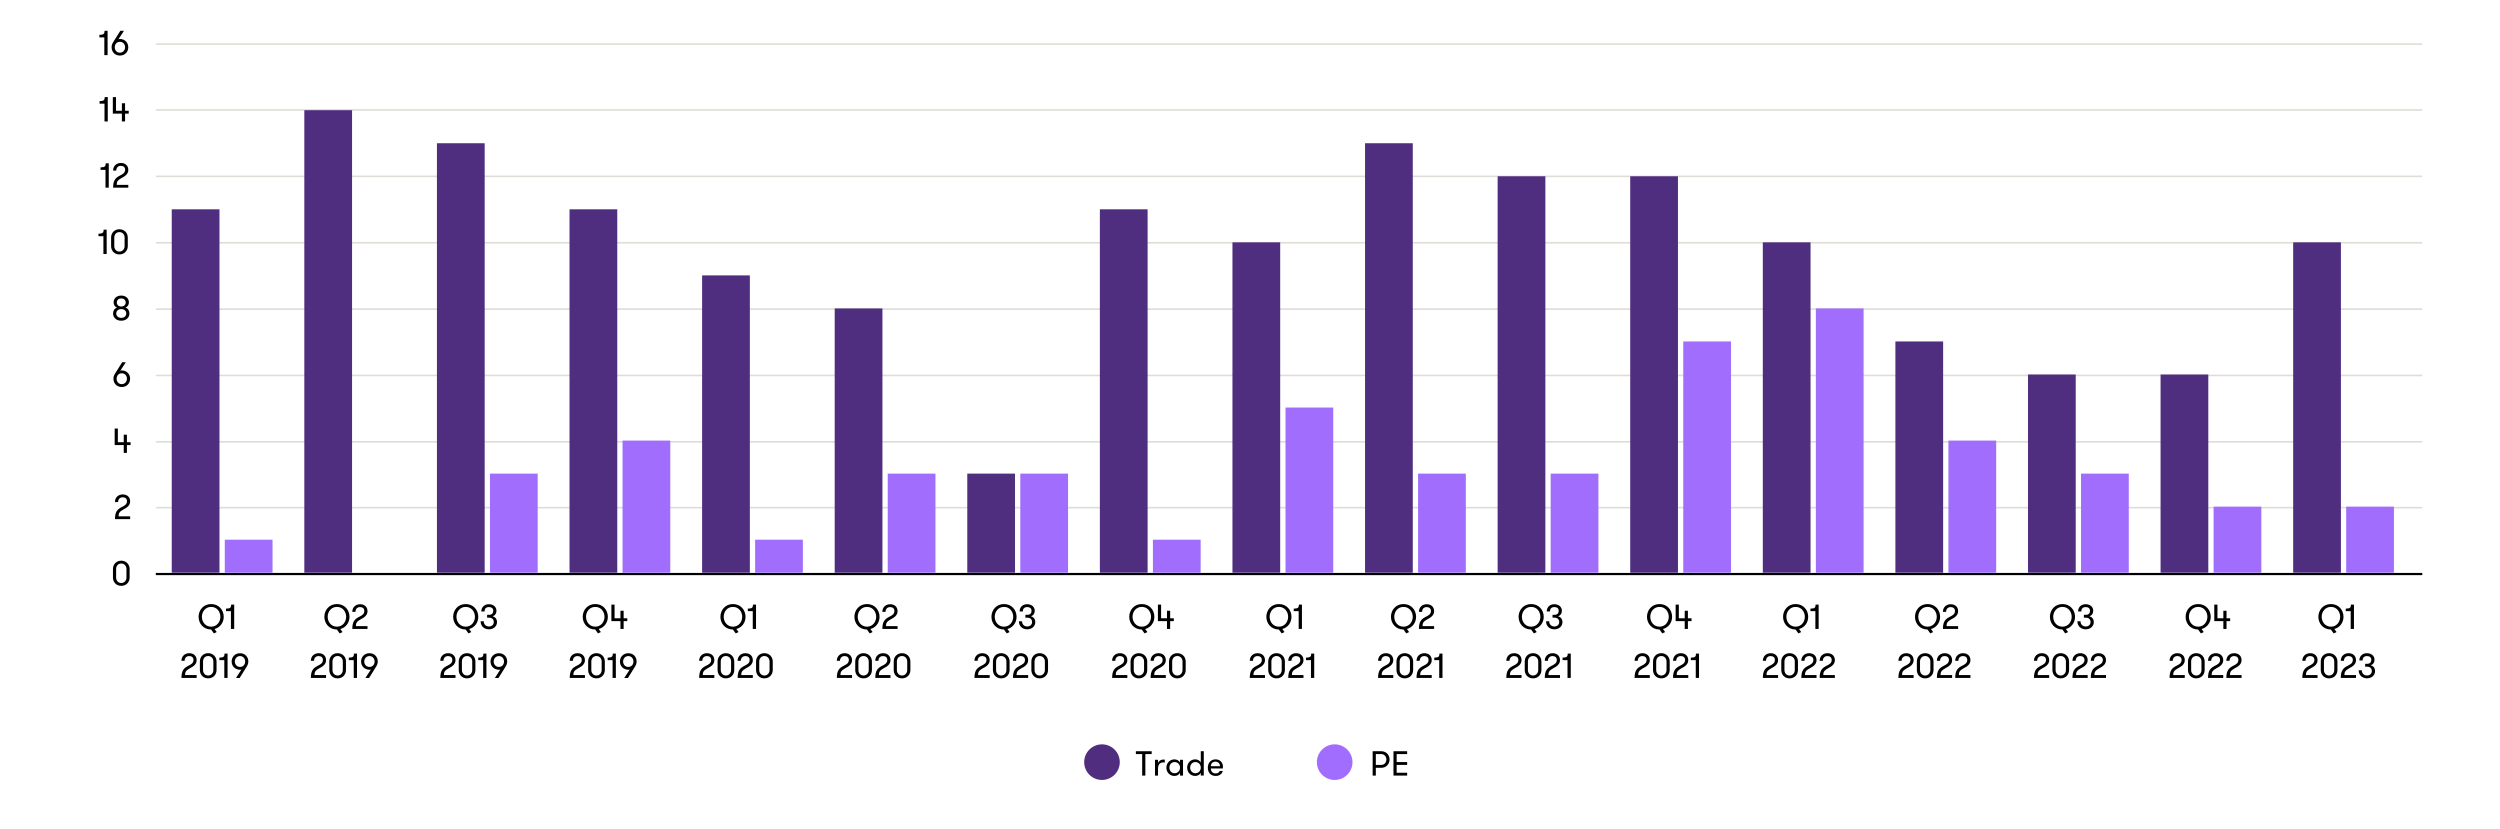 <?xml version="1.0" encoding="UTF-8"?>
<svg id="Layer_3" data-name="Layer 3" xmlns="http://www.w3.org/2000/svg" viewBox="0 0 1150 381.56">
  <defs>
    <style>
      .cls-1 {
        fill: #4f2d7f;
      }

      .cls-2 {
        stroke: #000;
      }

      .cls-2, .cls-3 {
        fill: none;
        stroke-linejoin: round;
      }

      .cls-4 {
        fill: #a06dff;
      }

      .cls-3 {
        stroke: #e0dcd7;
        stroke-width: .75px;
      }

      .cls-5 {
        fill: #502d7f;
      }

      .cls-6 {
        fill: #a06dfc;
      }
    </style>
  </defs>
  <path class="cls-3" d="m71.68,264.06h1042.56M71.68,233.53h1042.56M71.68,203.24h1042.56M71.68,172.71h1042.56M71.68,142.18h1042.56M71.68,111.65h1042.56M71.68,81.11h1042.56M71.68,50.58h1042.56M71.68,20.3h1042.56"/>
  <path d="m51.96,261.72c0-2.07,1.5-3.81,3.81-3.81s3.86,1.74,3.86,3.81v3.97c0,2.05-1.5,3.81-3.86,3.81s-3.81-1.76-3.81-3.81v-3.97Zm6.21,0c0-1.36-.94-2.5-2.4-2.5s-2.35,1.14-2.35,2.5v3.97c0,1.34.93,2.5,2.35,2.5s2.4-1.15,2.4-2.5v-3.97Z"/>
  <path d="m56.03,233.23c1.15-.58,2.38-1.17,2.38-2.67,0-1.17-.78-1.81-1.97-1.81s-2.11.77-2.11,2.19h-1.46c0-2.19,1.63-3.51,3.59-3.51s3.41,1.15,3.41,3.25-2.05,3.12-3.03,3.63c-1.87,1.06-2.3,1.67-2.3,3.19h5.33v1.31h-6.99c0-3.54,1.2-4.56,3.15-5.59Z"/>
  <path d="m56.91,204.73h-4.16v-7.6h1.46v6.29h2.71v-3.46h1.46v3.46h1.68v1.31h-1.68v3.6h-1.46v-3.6Z"/>
  <path d="m52.18,174.21c0-.82.26-1.58.66-2.22l3.35-5.35h1.68l-2.56,3.94c.16-.13.45-.19.69-.19,2.35,0,3.86,1.76,3.86,3.83s-1.5,3.81-3.86,3.81-3.81-1.76-3.81-3.81Zm6.21,0c0-1.36-.94-2.5-2.4-2.5s-2.35,1.14-2.35,2.5.93,2.5,2.35,2.5,2.4-1.15,2.4-2.5Z"/>
  <path d="m52.02,144.2c0-1.17.59-2.35,1.86-2.71-1.14-.4-1.62-1.41-1.62-2.42,0-1.73,1.33-3.11,3.52-3.11s3.52,1.41,3.52,3.11c0,1.01-.48,2.02-1.62,2.42,1.26.35,1.86,1.57,1.86,2.71,0,1.79-1.41,3.33-3.76,3.33s-3.76-1.49-3.76-3.33Zm6.07,0c0-1.09-.83-2.02-2.3-2.02s-2.31.91-2.31,2.02.88,2.02,2.31,2.02,2.3-.91,2.3-2.02Zm-.26-5.06c0-1.02-.77-1.86-2.05-1.86s-2.05.83-2.05,1.86.77,1.86,2.05,1.86,2.05-.83,2.05-1.86Z"/>
  <g>
    <path d="m45.29,107.5c2,0,2.39-.51,2.39-1.86h1.39v11.2h-1.5v-8.18h-2.27v-1.17Z"/>
    <path d="m51.11,109.26c0-2.07,1.5-3.81,3.81-3.81s3.86,1.74,3.86,3.81v3.97c0,2.05-1.5,3.81-3.86,3.81s-3.81-1.76-3.81-3.81v-3.97Zm6.21,0c0-1.36-.94-2.5-2.4-2.5s-2.35,1.14-2.35,2.5v3.97c0,1.34.93,2.5,2.35,2.5s2.4-1.15,2.4-2.5v-3.97Z"/>
  </g>
  <g>
    <path d="m46.25,76.99c2,0,2.39-.51,2.39-1.86h1.39v11.2h-1.5v-8.18h-2.27v-1.17Z"/>
    <path d="m55.18,80.76c1.15-.58,2.38-1.17,2.38-2.67,0-1.17-.78-1.81-1.97-1.81s-2.11.77-2.11,2.19h-1.46c0-2.19,1.63-3.51,3.59-3.51s3.41,1.15,3.41,3.25-2.05,3.12-3.03,3.63c-1.87,1.06-2.3,1.67-2.3,3.19h5.33v1.31h-6.99c0-3.54,1.2-4.56,3.15-5.59Z"/>
  </g>
  <g>
    <path d="m45.79,46.52c2,0,2.39-.51,2.39-1.86h1.39v11.2h-1.5v-8.18h-2.27v-1.17Z"/>
    <path d="m56.06,52.27h-4.16v-7.6h1.46v6.29h2.71v-3.46h1.46v3.46h1.68v1.31h-1.68v3.6h-1.46v-3.6Z"/>
  </g>
  <g>
    <path d="m45.71,16.03c2,0,2.39-.51,2.39-1.86h1.39v11.2h-1.5v-8.18h-2.27v-1.17Z"/>
    <path d="m51.33,21.74c0-.82.26-1.58.66-2.22l3.35-5.35h1.68l-2.56,3.94c.16-.13.45-.19.69-.19,2.35,0,3.86,1.76,3.86,3.83s-1.5,3.81-3.86,3.81-3.81-1.76-3.81-3.81Zm6.21,0c0-1.36-.94-2.5-2.4-2.5s-2.35,1.14-2.35,2.5.93,2.5,2.35,2.5,2.4-1.15,2.4-2.5Z"/>
  </g>
  <g>
    <g>
      <path d="m98.7,289.34l.99,1.39-1.3.64-1.28-1.79c-3.6-.02-5.76-2.83-5.76-5.86s2.18-5.86,5.78-5.86,5.78,2.82,5.78,5.86c0,2.67-1.66,4.96-4.21,5.62Zm2.67-5.62c0-2.35-1.62-4.55-4.24-4.55s-4.26,2.19-4.26,4.55,1.62,4.55,4.26,4.55,4.24-2.21,4.24-4.55Z"/>
      <path d="m103.95,279.97c2,0,2.39-.51,2.39-1.86h1.39v11.2h-1.5v-8.18h-2.27v-1.17Z"/>
    </g>
    <g>
      <path d="m86.62,306.27c1.15-.58,2.38-1.17,2.38-2.67,0-1.17-.78-1.81-1.97-1.81s-2.11.77-2.11,2.19h-1.46c0-2.19,1.63-3.51,3.59-3.51s3.41,1.15,3.41,3.25-2.05,3.12-3.03,3.63c-1.87,1.06-2.3,1.67-2.3,3.19h5.33v1.31h-6.99c0-3.54,1.2-4.56,3.15-5.59Z"/>
      <path d="m91.94,304.27c0-2.07,1.5-3.81,3.81-3.81s3.86,1.74,3.86,3.81v3.97c0,2.05-1.5,3.81-3.86,3.81s-3.81-1.76-3.81-3.81v-3.97Zm6.21,0c0-1.36-.94-2.5-2.4-2.5s-2.35,1.14-2.35,2.5v3.97c0,1.34.93,2.5,2.35,2.5s2.4-1.15,2.4-2.5v-3.97Z"/>
      <path d="m100.9,302.51c2,0,2.39-.51,2.39-1.86h1.39v11.2h-1.5v-8.18h-2.27v-1.17Z"/>
      <path d="m114.23,304.29c0,.82-.27,1.57-.67,2.23l-3.33,5.35h-1.68l2.54-3.91c-.11.11-.32.14-.5.14-2.45,0-4.03-1.63-4.03-3.81,0-2.06,1.5-3.81,3.86-3.81s3.81,1.75,3.81,3.81Zm-6.21,0c0,1.36.94,2.5,2.4,2.5s2.35-1.14,2.35-2.5-.93-2.5-2.35-2.5-2.4,1.14-2.4,2.5Z"/>
    </g>
  </g>
  <g>
    <g>
      <path d="m156.56,289.34l.99,1.39-1.3.64-1.28-1.79c-3.6-.02-5.76-2.83-5.76-5.86s2.18-5.86,5.78-5.86,5.78,2.82,5.78,5.86c0,2.67-1.66,4.96-4.21,5.62Zm2.67-5.62c0-2.35-1.62-4.55-4.24-4.55s-4.26,2.19-4.26,4.55,1.62,4.55,4.26,4.55,4.24-2.21,4.24-4.55Z"/>
      <path d="m165.21,283.74c1.15-.58,2.38-1.17,2.38-2.67,0-1.17-.78-1.81-1.97-1.81s-2.11.77-2.11,2.19h-1.46c0-2.19,1.63-3.51,3.59-3.51s3.41,1.15,3.41,3.25-2.05,3.12-3.03,3.63c-1.87,1.06-2.3,1.67-2.3,3.19h5.33v1.31h-6.99c0-3.54,1.2-4.56,3.15-5.59Z"/>
    </g>
    <g>
      <path d="m146.15,306.27c1.15-.58,2.38-1.17,2.38-2.67,0-1.17-.78-1.81-1.97-1.81s-2.11.77-2.11,2.19h-1.46c0-2.19,1.63-3.51,3.59-3.51s3.41,1.15,3.41,3.25-2.05,3.12-3.03,3.63c-1.87,1.06-2.3,1.67-2.3,3.19h5.33v1.31h-6.99c0-3.54,1.2-4.56,3.15-5.59Z"/>
      <path d="m151.48,304.27c0-2.07,1.5-3.81,3.81-3.81s3.86,1.74,3.86,3.81v3.97c0,2.05-1.5,3.81-3.86,3.81s-3.81-1.76-3.81-3.81v-3.97Zm6.21,0c0-1.36-.94-2.5-2.4-2.5s-2.35,1.14-2.35,2.5v3.97c0,1.34.93,2.5,2.35,2.5s2.4-1.15,2.4-2.5v-3.97Z"/>
      <path d="m160.44,302.51c2,0,2.39-.51,2.39-1.86h1.39v11.2h-1.5v-8.18h-2.27v-1.17Z"/>
      <path d="m173.77,304.29c0,.82-.27,1.57-.67,2.23l-3.33,5.35h-1.68l2.54-3.91c-.11.11-.32.14-.5.14-2.45,0-4.03-1.63-4.03-3.81,0-2.06,1.5-3.81,3.86-3.81s3.81,1.75,3.81,3.81Zm-6.21,0c0,1.36.94,2.5,2.4,2.5s2.35-1.14,2.35-2.5-.93-2.5-2.35-2.5-2.4,1.14-2.4,2.5Z"/>
    </g>
  </g>
  <g>
    <g>
      <path d="m215.8,289.34l.99,1.39-1.3.64-1.28-1.79c-3.6-.02-5.76-2.83-5.76-5.86s2.18-5.86,5.78-5.86,5.78,2.82,5.78,5.86c0,2.67-1.66,4.96-4.21,5.62Zm2.67-5.62c0-2.35-1.62-4.55-4.24-4.55s-4.26,2.19-4.26,4.55,1.62,4.55,4.26,4.55,4.24-2.21,4.24-4.55Z"/>
      <path d="m222.53,285.78c0,1.49,1.04,2.4,2.4,2.4s2.21-.91,2.21-2c0-1.18-.67-2.06-2.27-2.06h-.8v-1.3h.8c1.46,0,2.03-.77,2.03-1.86s-.78-1.71-1.95-1.71c-1.46,0-2.08.83-2.08,2.03h-1.47c0-1.99,1.42-3.35,3.46-3.35s3.51,1.2,3.51,3.03c0,1.3-.67,2.18-1.73,2.51,1.17.37,1.98,1.26,1.98,2.71,0,1.97-1.65,3.31-3.73,3.31s-3.81-1.38-3.81-3.71h1.46Z"/>
    </g>
    <g>
      <path d="m205.69,306.27c1.15-.58,2.38-1.17,2.38-2.67,0-1.17-.78-1.81-1.97-1.81s-2.11.77-2.11,2.19h-1.46c0-2.19,1.63-3.51,3.59-3.51s3.41,1.15,3.41,3.25-2.05,3.12-3.03,3.63c-1.87,1.06-2.3,1.67-2.3,3.19h5.33v1.31h-6.99c0-3.54,1.2-4.56,3.15-5.59Z"/>
      <path d="m211.02,304.27c0-2.07,1.5-3.81,3.81-3.81s3.86,1.74,3.86,3.81v3.97c0,2.05-1.5,3.81-3.86,3.81s-3.81-1.76-3.81-3.81v-3.97Zm6.21,0c0-1.36-.94-2.5-2.4-2.5s-2.35,1.14-2.35,2.5v3.97c0,1.34.93,2.5,2.35,2.5s2.4-1.15,2.4-2.5v-3.97Z"/>
      <path d="m219.98,302.51c2,0,2.39-.51,2.39-1.86h1.39v11.2h-1.5v-8.18h-2.27v-1.17Z"/>
      <path d="m233.31,304.29c0,.82-.27,1.57-.67,2.23l-3.33,5.35h-1.68l2.54-3.91c-.11.11-.32.14-.5.14-2.45,0-4.03-1.63-4.03-3.81,0-2.06,1.5-3.81,3.86-3.81s3.81,1.75,3.81,3.81Zm-6.21,0c0,1.36.94,2.5,2.4,2.5s2.35-1.14,2.35-2.5-.93-2.5-2.35-2.5-2.4,1.14-2.4,2.5Z"/>
    </g>
  </g>
  <g>
    <g>
      <path d="m275.4,289.34l.99,1.39-1.3.64-1.28-1.79c-3.6-.02-5.76-2.83-5.76-5.86s2.18-5.86,5.78-5.86,5.78,2.82,5.78,5.86c0,2.67-1.66,4.96-4.21,5.62Zm2.67-5.62c0-2.35-1.62-4.55-4.24-4.55s-4.26,2.19-4.26,4.55,1.62,4.55,4.26,4.55,4.24-2.21,4.24-4.55Z"/>
      <path d="m285.4,285.72h-4.16v-7.6h1.46v6.29h2.71v-3.46h1.46v3.46h1.68v1.31h-1.68v3.6h-1.46v-3.6Z"/>
    </g>
    <g>
      <path d="m265.23,306.27c1.15-.58,2.38-1.17,2.38-2.67,0-1.17-.78-1.81-1.97-1.81s-2.11.77-2.11,2.19h-1.46c0-2.19,1.63-3.51,3.59-3.51s3.41,1.15,3.41,3.25-2.05,3.12-3.03,3.63c-1.87,1.06-2.3,1.67-2.3,3.19h5.33v1.31h-6.99c0-3.54,1.2-4.56,3.15-5.59Z"/>
      <path d="m270.55,304.27c0-2.07,1.5-3.81,3.81-3.81s3.86,1.74,3.86,3.81v3.97c0,2.05-1.5,3.81-3.86,3.81s-3.81-1.76-3.81-3.81v-3.97Zm6.21,0c0-1.36-.94-2.5-2.4-2.5s-2.35,1.14-2.35,2.5v3.97c0,1.34.93,2.5,2.35,2.5s2.4-1.15,2.4-2.5v-3.97Z"/>
      <path d="m279.51,302.51c2,0,2.39-.51,2.39-1.86h1.39v11.2h-1.5v-8.18h-2.27v-1.17Z"/>
      <path d="m292.84,304.29c0,.82-.27,1.57-.67,2.23l-3.33,5.35h-1.68l2.54-3.91c-.11.11-.32.14-.5.14-2.45,0-4.03-1.63-4.03-3.81,0-2.06,1.5-3.81,3.86-3.81s3.81,1.75,3.81,3.81Zm-6.21,0c0,1.36.94,2.5,2.4,2.5s2.35-1.14,2.35-2.5-.93-2.5-2.35-2.5-2.4,1.14-2.4,2.5Z"/>
    </g>
  </g>
  <g>
    <g>
      <path d="m338.74,289.34l.99,1.39-1.3.64-1.28-1.79c-3.6-.02-5.76-2.83-5.76-5.86s2.18-5.86,5.78-5.86,5.78,2.82,5.78,5.86c0,2.67-1.66,4.96-4.21,5.62Zm2.67-5.62c0-2.35-1.62-4.55-4.24-4.55s-4.26,2.19-4.26,4.55,1.62,4.55,4.26,4.55,4.24-2.21,4.24-4.55Z"/>
      <path d="m343.99,279.97c2,0,2.39-.51,2.39-1.86h1.39v11.2h-1.5v-8.18h-2.27v-1.17Z"/>
    </g>
    <g>
      <path d="m324.76,306.27c1.15-.58,2.38-1.17,2.38-2.67,0-1.17-.78-1.81-1.97-1.81s-2.11.77-2.11,2.19h-1.46c0-2.19,1.63-3.51,3.59-3.51s3.41,1.15,3.41,3.25-2.05,3.12-3.03,3.63c-1.87,1.06-2.3,1.67-2.3,3.19h5.33v1.31h-6.99c0-3.54,1.2-4.56,3.15-5.59Z"/>
      <path d="m330.09,304.27c0-2.07,1.5-3.81,3.81-3.81s3.86,1.74,3.86,3.81v3.97c0,2.05-1.5,3.81-3.86,3.81s-3.81-1.76-3.81-3.81v-3.97Zm6.21,0c0-1.36-.94-2.5-2.4-2.5s-2.35,1.14-2.35,2.5v3.97c0,1.34.93,2.5,2.35,2.5s2.4-1.15,2.4-2.5v-3.97Z"/>
      <path d="m342.46,306.27c1.15-.58,2.38-1.17,2.38-2.67,0-1.17-.78-1.81-1.97-1.81s-2.11.77-2.11,2.19h-1.46c0-2.19,1.63-3.51,3.59-3.51s3.41,1.15,3.41,3.25-2.05,3.12-3.03,3.63c-1.87,1.06-2.3,1.67-2.3,3.19h5.33v1.31h-6.99c0-3.54,1.2-4.56,3.15-5.59Z"/>
      <path d="m347.79,304.27c0-2.07,1.5-3.81,3.81-3.81s3.86,1.74,3.86,3.81v3.97c0,2.05-1.5,3.81-3.86,3.81s-3.81-1.76-3.81-3.81v-3.97Zm6.21,0c0-1.36-.94-2.5-2.4-2.5s-2.35,1.14-2.35,2.5v3.97c0,1.34.93,2.5,2.35,2.5s2.4-1.15,2.4-2.5v-3.97Z"/>
    </g>
  </g>
  <g>
    <g>
      <path d="m400.38,289.34l.99,1.39-1.3.64-1.28-1.79c-3.6-.02-5.76-2.83-5.76-5.86s2.18-5.86,5.78-5.86,5.78,2.82,5.78,5.86c0,2.67-1.66,4.96-4.21,5.62Zm2.67-5.62c0-2.35-1.62-4.55-4.24-4.55s-4.26,2.19-4.26,4.55,1.62,4.55,4.26,4.55,4.24-2.21,4.24-4.55Z"/>
      <path d="m409.04,283.74c1.15-.58,2.38-1.17,2.38-2.67,0-1.17-.78-1.81-1.97-1.81s-2.11.77-2.11,2.19h-1.46c0-2.19,1.63-3.51,3.59-3.51s3.41,1.15,3.41,3.25-2.05,3.12-3.03,3.63c-1.87,1.06-2.3,1.67-2.3,3.19h5.33v1.31h-6.99c0-3.54,1.2-4.56,3.15-5.59Z"/>
    </g>
    <g>
      <path d="m388.09,306.27c1.15-.58,2.38-1.17,2.38-2.67,0-1.17-.78-1.81-1.97-1.81s-2.11.77-2.11,2.19h-1.46c0-2.19,1.63-3.51,3.59-3.51s3.41,1.15,3.41,3.25-2.05,3.12-3.03,3.63c-1.87,1.06-2.3,1.67-2.3,3.19h5.33v1.31h-6.99c0-3.54,1.2-4.56,3.15-5.59Z"/>
      <path d="m393.41,304.27c0-2.07,1.5-3.81,3.81-3.81s3.86,1.74,3.86,3.81v3.97c0,2.05-1.5,3.81-3.86,3.81s-3.81-1.76-3.81-3.81v-3.97Zm6.21,0c0-1.36-.94-2.5-2.4-2.5s-2.35,1.14-2.35,2.5v3.97c0,1.34.93,2.5,2.35,2.5s2.4-1.15,2.4-2.5v-3.97Z"/>
      <path d="m405.78,306.27c1.15-.58,2.38-1.17,2.38-2.67,0-1.17-.78-1.81-1.97-1.81s-2.11.77-2.11,2.19h-1.46c0-2.19,1.63-3.51,3.59-3.51s3.41,1.15,3.41,3.25-2.05,3.12-3.03,3.63c-1.87,1.06-2.3,1.67-2.3,3.19h5.33v1.31h-6.99c0-3.54,1.2-4.56,3.15-5.59Z"/>
      <path d="m411.11,304.27c0-2.07,1.5-3.81,3.81-3.81s3.86,1.74,3.86,3.81v3.97c0,2.05-1.5,3.81-3.86,3.81s-3.81-1.76-3.81-3.81v-3.97Zm6.21,0c0-1.36-.94-2.5-2.4-2.5s-2.35,1.14-2.35,2.5v3.97c0,1.34.93,2.5,2.35,2.5s2.4-1.15,2.4-2.5v-3.97Z"/>
    </g>
  </g>
  <g>
    <g>
      <path d="m463.41,289.34l.99,1.39-1.3.64-1.28-1.79c-3.6-.02-5.76-2.83-5.76-5.86s2.18-5.86,5.78-5.86,5.78,2.82,5.78,5.86c0,2.67-1.66,4.96-4.21,5.62Zm2.67-5.62c0-2.35-1.62-4.55-4.24-4.55s-4.26,2.19-4.26,4.55,1.62,4.55,4.26,4.55,4.24-2.21,4.24-4.55Z"/>
      <path d="m470.14,285.78c0,1.49,1.04,2.4,2.4,2.4s2.21-.91,2.21-2c0-1.18-.67-2.06-2.27-2.06h-.8v-1.3h.8c1.46,0,2.03-.77,2.03-1.86s-.78-1.71-1.95-1.71c-1.46,0-2.08.83-2.08,2.03h-1.47c0-1.99,1.42-3.35,3.46-3.35s3.51,1.2,3.51,3.03c0,1.3-.67,2.18-1.73,2.51,1.17.37,1.98,1.26,1.98,2.71,0,1.97-1.65,3.31-3.73,3.31s-3.81-1.38-3.81-3.71h1.46Z"/>
    </g>
    <g>
      <path d="m451.41,306.27c1.15-.58,2.38-1.17,2.38-2.67,0-1.17-.78-1.81-1.97-1.81s-2.11.77-2.11,2.19h-1.46c0-2.19,1.63-3.51,3.59-3.51s3.41,1.15,3.41,3.25-2.05,3.12-3.03,3.63c-1.87,1.06-2.3,1.67-2.3,3.19h5.33v1.31h-6.99c0-3.54,1.2-4.56,3.15-5.59Z"/>
      <path d="m456.74,304.27c0-2.07,1.5-3.81,3.81-3.81s3.86,1.74,3.86,3.81v3.97c0,2.05-1.5,3.81-3.86,3.81s-3.81-1.76-3.81-3.81v-3.97Zm6.21,0c0-1.36-.94-2.5-2.4-2.5s-2.35,1.14-2.35,2.5v3.97c0,1.34.93,2.5,2.35,2.5s2.4-1.15,2.4-2.5v-3.97Z"/>
      <path d="m469.11,306.27c1.15-.58,2.38-1.17,2.38-2.67,0-1.17-.78-1.81-1.97-1.81s-2.11.77-2.11,2.19h-1.46c0-2.19,1.63-3.51,3.59-3.51s3.41,1.15,3.41,3.25-2.05,3.12-3.03,3.63c-1.87,1.06-2.3,1.67-2.3,3.19h5.33v1.31h-6.99c0-3.54,1.2-4.56,3.15-5.59Z"/>
      <path d="m474.43,304.27c0-2.07,1.5-3.81,3.81-3.81s3.86,1.74,3.86,3.81v3.97c0,2.05-1.5,3.81-3.86,3.81s-3.81-1.76-3.81-3.81v-3.97Zm6.21,0c0-1.36-.94-2.5-2.4-2.5s-2.35,1.14-2.35,2.5v3.97c0,1.34.93,2.5,2.35,2.5s2.4-1.15,2.4-2.5v-3.97Z"/>
    </g>
  </g>
  <g>
    <g>
      <path d="m526.8,289.34l.99,1.39-1.3.64-1.28-1.79c-3.6-.02-5.76-2.83-5.76-5.86s2.18-5.86,5.78-5.86,5.78,2.82,5.78,5.86c0,2.67-1.66,4.96-4.21,5.62Zm2.67-5.62c0-2.35-1.62-4.55-4.24-4.55s-4.26,2.19-4.26,4.55,1.62,4.55,4.26,4.55,4.24-2.21,4.24-4.55Z"/>
      <path d="m536.8,285.72h-4.16v-7.6h1.46v6.29h2.71v-3.46h1.46v3.46h1.68v1.31h-1.68v3.6h-1.46v-3.6Z"/>
    </g>
    <g>
      <path d="m514.73,306.27c1.15-.58,2.38-1.17,2.38-2.67,0-1.17-.78-1.81-1.97-1.81s-2.11.77-2.11,2.19h-1.46c0-2.19,1.63-3.51,3.59-3.51s3.41,1.15,3.41,3.25-2.05,3.12-3.03,3.63c-1.87,1.06-2.3,1.67-2.3,3.19h5.33v1.31h-6.99c0-3.54,1.2-4.56,3.15-5.59Z"/>
      <path d="m520.06,304.27c0-2.07,1.5-3.81,3.81-3.81s3.86,1.74,3.86,3.81v3.97c0,2.05-1.5,3.81-3.86,3.81s-3.81-1.76-3.81-3.81v-3.97Zm6.21,0c0-1.36-.94-2.5-2.4-2.5s-2.35,1.14-2.35,2.5v3.97c0,1.34.93,2.5,2.35,2.5s2.4-1.15,2.4-2.5v-3.97Z"/>
      <path d="m532.43,306.27c1.15-.58,2.38-1.17,2.38-2.67,0-1.17-.78-1.81-1.97-1.81s-2.11.77-2.11,2.19h-1.46c0-2.19,1.63-3.51,3.59-3.51s3.41,1.15,3.41,3.25-2.05,3.12-3.03,3.63c-1.87,1.06-2.3,1.67-2.3,3.19h5.33v1.31h-6.99c0-3.54,1.2-4.56,3.15-5.59Z"/>
      <path d="m537.75,304.27c0-2.07,1.5-3.81,3.81-3.81s3.86,1.74,3.86,3.81v3.97c0,2.05-1.5,3.81-3.86,3.81s-3.81-1.76-3.81-3.81v-3.97Zm6.21,0c0-1.36-.94-2.5-2.4-2.5s-2.35,1.14-2.35,2.5v3.97c0,1.34.93,2.5,2.35,2.5s2.4-1.15,2.4-2.5v-3.97Z"/>
    </g>
  </g>
  <g>
    <g>
      <path d="m589.87,289.34l.99,1.39-1.3.64-1.28-1.79c-3.6-.02-5.76-2.83-5.76-5.86s2.18-5.86,5.78-5.86,5.78,2.82,5.78,5.86c0,2.67-1.67,4.96-4.21,5.62Zm2.67-5.62c0-2.35-1.62-4.55-4.24-4.55s-4.26,2.19-4.26,4.55,1.62,4.55,4.26,4.55,4.24-2.21,4.24-4.55Z"/>
      <path d="m595.12,279.97c2,0,2.38-.51,2.38-1.86h1.39v11.2h-1.5v-8.18h-2.27v-1.17Z"/>
    </g>
    <g>
      <path d="m578.05,306.27c1.15-.58,2.39-1.17,2.39-2.67,0-1.17-.79-1.81-1.97-1.81s-2.11.77-2.11,2.19h-1.46c0-2.19,1.63-3.51,3.59-3.51s3.41,1.15,3.41,3.25-2.05,3.12-3.03,3.63c-1.87,1.06-2.3,1.67-2.3,3.19h5.33v1.31h-7c0-3.54,1.2-4.56,3.15-5.59Z"/>
      <path d="m583.38,304.27c0-2.07,1.5-3.81,3.81-3.81s3.86,1.74,3.86,3.81v3.97c0,2.05-1.5,3.81-3.86,3.81s-3.81-1.76-3.81-3.81v-3.97Zm6.21,0c0-1.36-.94-2.5-2.4-2.5s-2.35,1.14-2.35,2.5v3.97c0,1.34.93,2.5,2.35,2.5s2.4-1.15,2.4-2.5v-3.97Z"/>
      <path d="m595.75,306.27c1.15-.58,2.39-1.17,2.39-2.67,0-1.17-.79-1.81-1.97-1.81s-2.11.77-2.11,2.19h-1.46c0-2.19,1.63-3.51,3.59-3.51s3.41,1.15,3.41,3.25-2.05,3.12-3.03,3.63c-1.87,1.06-2.3,1.67-2.3,3.19h5.33v1.31h-7c0-3.54,1.2-4.56,3.15-5.59Z"/>
      <path d="m600.77,302.51c2,0,2.38-.51,2.38-1.86h1.39v11.2h-1.5v-8.18h-2.27v-1.17Z"/>
    </g>
  </g>
  <g>
    <g>
      <path d="m647.19,289.34l.99,1.39-1.3.64-1.28-1.79c-3.6-.02-5.76-2.83-5.76-5.86s2.18-5.86,5.78-5.86,5.78,2.82,5.78,5.86c0,2.67-1.67,4.96-4.21,5.62Zm2.67-5.62c0-2.35-1.62-4.55-4.24-4.55s-4.26,2.19-4.26,4.55,1.62,4.55,4.26,4.55,4.24-2.21,4.24-4.55Z"/>
      <path d="m655.85,283.74c1.15-.58,2.39-1.17,2.39-2.67,0-1.17-.79-1.81-1.97-1.81s-2.11.77-2.11,2.19h-1.46c0-2.19,1.63-3.51,3.59-3.51s3.41,1.15,3.41,3.25-2.05,3.12-3.03,3.63c-1.87,1.06-2.3,1.67-2.3,3.19h5.33v1.31h-7c0-3.54,1.2-4.56,3.15-5.59Z"/>
    </g>
    <g>
      <path d="m637.06,306.27c1.15-.58,2.39-1.17,2.39-2.67,0-1.17-.79-1.81-1.97-1.81s-2.11.77-2.11,2.19h-1.46c0-2.19,1.63-3.51,3.59-3.51s3.41,1.15,3.41,3.25-2.05,3.12-3.03,3.63c-1.87,1.06-2.3,1.67-2.3,3.19h5.33v1.31h-7c0-3.54,1.2-4.56,3.15-5.59Z"/>
      <path d="m642.38,304.27c0-2.07,1.5-3.81,3.81-3.81s3.86,1.74,3.86,3.81v3.97c0,2.05-1.5,3.81-3.86,3.81s-3.81-1.76-3.81-3.81v-3.97Zm6.21,0c0-1.36-.94-2.5-2.4-2.5s-2.35,1.14-2.35,2.5v3.97c0,1.34.93,2.5,2.35,2.5s2.4-1.15,2.4-2.5v-3.97Z"/>
      <path d="m654.75,306.27c1.15-.58,2.39-1.17,2.39-2.67,0-1.17-.79-1.81-1.97-1.81s-2.11.77-2.11,2.19h-1.46c0-2.19,1.63-3.51,3.59-3.51s3.41,1.15,3.41,3.25-2.05,3.12-3.03,3.63c-1.87,1.06-2.3,1.67-2.3,3.19h5.33v1.31h-7c0-3.54,1.2-4.56,3.15-5.59Z"/>
      <path d="m659.77,302.51c2,0,2.38-.51,2.38-1.86h1.39v11.2h-1.5v-8.18h-2.27v-1.17Z"/>
    </g>
  </g>
  <g>
    <g>
      <path d="m705.9,289.34l.99,1.39-1.3.64-1.28-1.79c-3.6-.02-5.76-2.83-5.76-5.86s2.18-5.86,5.78-5.86,5.78,2.82,5.78,5.86c0,2.67-1.67,4.96-4.21,5.62Zm2.67-5.62c0-2.35-1.62-4.55-4.24-4.55s-4.26,2.19-4.26,4.55,1.62,4.55,4.26,4.55,4.24-2.21,4.24-4.55Z"/>
      <path d="m712.63,285.78c0,1.49,1.04,2.4,2.4,2.4s2.21-.91,2.21-2c0-1.18-.67-2.06-2.27-2.06h-.8v-1.3h.8c1.46,0,2.03-.77,2.03-1.86s-.78-1.71-1.95-1.71c-1.46,0-2.08.83-2.08,2.03h-1.47c0-1.99,1.42-3.35,3.46-3.35s3.51,1.2,3.51,3.03c0,1.3-.67,2.18-1.73,2.51,1.17.37,1.99,1.26,1.99,2.71,0,1.97-1.65,3.31-3.73,3.31s-3.81-1.38-3.81-3.71h1.46Z"/>
    </g>
    <g>
      <path d="m696.06,306.27c1.15-.58,2.39-1.17,2.39-2.67,0-1.17-.79-1.81-1.97-1.81s-2.11.77-2.11,2.19h-1.46c0-2.19,1.63-3.51,3.59-3.51s3.41,1.15,3.41,3.25-2.05,3.12-3.03,3.63c-1.87,1.06-2.3,1.67-2.3,3.19h5.33v1.31h-7c0-3.54,1.2-4.56,3.15-5.59Z"/>
      <path d="m701.38,304.27c0-2.07,1.5-3.81,3.81-3.81s3.86,1.74,3.86,3.81v3.97c0,2.05-1.5,3.81-3.86,3.81s-3.81-1.76-3.81-3.81v-3.97Zm6.21,0c0-1.36-.94-2.5-2.4-2.5s-2.35,1.14-2.35,2.5v3.97c0,1.34.93,2.5,2.35,2.5s2.4-1.15,2.4-2.5v-3.97Z"/>
      <path d="m713.75,306.27c1.15-.58,2.39-1.17,2.39-2.67,0-1.17-.79-1.81-1.97-1.81s-2.11.77-2.11,2.19h-1.46c0-2.19,1.63-3.51,3.59-3.51s3.41,1.15,3.41,3.25-2.05,3.12-3.03,3.63c-1.87,1.06-2.3,1.67-2.3,3.19h5.33v1.31h-7c0-3.54,1.2-4.56,3.15-5.59Z"/>
      <path d="m718.78,302.51c2,0,2.38-.51,2.38-1.86h1.39v11.2h-1.5v-8.18h-2.27v-1.17Z"/>
    </g>
  </g>
  <g>
    <g>
      <path d="m764.96,289.34l.99,1.39-1.3.64-1.28-1.79c-3.6-.02-5.76-2.83-5.76-5.86s2.18-5.86,5.78-5.86,5.78,2.82,5.78,5.86c0,2.67-1.67,4.96-4.21,5.62Zm2.67-5.62c0-2.35-1.62-4.55-4.24-4.55s-4.26,2.19-4.26,4.55,1.62,4.55,4.26,4.55,4.24-2.21,4.24-4.55Z"/>
      <path d="m774.96,285.72h-4.16v-7.6h1.46v6.29h2.71v-3.46h1.46v3.46h1.68v1.31h-1.68v3.6h-1.46v-3.6Z"/>
    </g>
    <g>
      <path d="m755.06,306.27c1.15-.58,2.39-1.17,2.39-2.67,0-1.17-.79-1.81-1.97-1.81s-2.11.77-2.11,2.19h-1.46c0-2.19,1.63-3.51,3.59-3.51s3.41,1.15,3.41,3.25-2.05,3.12-3.03,3.63c-1.87,1.06-2.3,1.67-2.3,3.19h5.33v1.31h-7c0-3.54,1.2-4.56,3.15-5.59Z"/>
      <path d="m760.39,304.27c0-2.07,1.5-3.81,3.81-3.81s3.86,1.74,3.86,3.81v3.97c0,2.05-1.5,3.81-3.86,3.81s-3.81-1.76-3.81-3.81v-3.97Zm6.21,0c0-1.36-.94-2.5-2.4-2.5s-2.35,1.14-2.35,2.5v3.97c0,1.34.93,2.5,2.35,2.5s2.4-1.15,2.4-2.5v-3.97Z"/>
      <path d="m772.75,306.27c1.15-.58,2.39-1.17,2.39-2.67,0-1.17-.79-1.81-1.97-1.81s-2.11.77-2.11,2.19h-1.46c0-2.19,1.63-3.51,3.59-3.51s3.41,1.15,3.41,3.25-2.05,3.12-3.03,3.63c-1.87,1.06-2.3,1.67-2.3,3.19h5.33v1.31h-7c0-3.54,1.2-4.56,3.15-5.59Z"/>
      <path d="m777.78,302.51c2,0,2.38-.51,2.38-1.86h1.39v11.2h-1.5v-8.18h-2.27v-1.17Z"/>
    </g>
  </g>
  <g>
    <g>
      <path d="m827.56,289.34l.99,1.39-1.3.64-1.28-1.79c-3.6-.02-5.76-2.83-5.76-5.86s2.18-5.86,5.78-5.86,5.78,2.82,5.78,5.86c0,2.67-1.67,4.96-4.21,5.62Zm2.67-5.62c0-2.35-1.62-4.55-4.24-4.55s-4.26,2.19-4.26,4.55,1.62,4.55,4.26,4.55,4.24-2.21,4.24-4.55Z"/>
      <path d="m832.8,279.97c2,0,2.38-.51,2.38-1.86h1.39v11.2h-1.5v-8.18h-2.27v-1.17Z"/>
    </g>
    <g>
      <path d="m814.06,306.27c1.15-.58,2.39-1.17,2.39-2.67,0-1.17-.79-1.81-1.97-1.81s-2.11.77-2.11,2.19h-1.46c0-2.19,1.63-3.51,3.59-3.51s3.41,1.15,3.41,3.25-2.05,3.12-3.03,3.63c-1.87,1.06-2.3,1.67-2.3,3.19h5.33v1.31h-7c0-3.54,1.2-4.56,3.15-5.59Z"/>
      <path d="m819.39,304.27c0-2.07,1.5-3.81,3.81-3.81s3.86,1.74,3.86,3.81v3.97c0,2.05-1.5,3.81-3.86,3.81s-3.81-1.76-3.81-3.81v-3.97Zm6.21,0c0-1.36-.94-2.5-2.4-2.5s-2.35,1.14-2.35,2.5v3.97c0,1.34.93,2.5,2.35,2.5s2.4-1.15,2.4-2.5v-3.97Z"/>
      <path d="m831.76,306.27c1.15-.58,2.39-1.17,2.39-2.67,0-1.17-.79-1.81-1.97-1.81s-2.11.77-2.11,2.19h-1.46c0-2.19,1.63-3.51,3.59-3.51s3.41,1.15,3.41,3.25-2.05,3.12-3.03,3.63c-1.87,1.06-2.3,1.67-2.3,3.19h5.33v1.31h-7c0-3.54,1.2-4.56,3.15-5.59Z"/>
      <path d="m840.19,306.27c1.15-.58,2.39-1.17,2.39-2.67,0-1.17-.79-1.81-1.97-1.81s-2.11.77-2.11,2.19h-1.46c0-2.19,1.63-3.51,3.59-3.51s3.41,1.15,3.41,3.25-2.05,3.12-3.03,3.63c-1.87,1.06-2.3,1.67-2.3,3.19h5.33v1.31h-7c0-3.54,1.2-4.56,3.15-5.59Z"/>
    </g>
  </g>
  <g>
    <g>
      <path d="m888.24,289.34l.99,1.39-1.3.64-1.28-1.79c-3.6-.02-5.76-2.83-5.76-5.86s2.18-5.86,5.78-5.86,5.78,2.82,5.78,5.86c0,2.67-1.67,4.96-4.21,5.62Zm2.67-5.62c0-2.35-1.62-4.55-4.24-4.55s-4.26,2.19-4.26,4.55,1.62,4.55,4.26,4.55,4.24-2.21,4.24-4.55Z"/>
      <path d="m896.89,283.74c1.15-.58,2.39-1.17,2.39-2.67,0-1.17-.79-1.81-1.97-1.81s-2.11.77-2.11,2.19h-1.46c0-2.19,1.63-3.51,3.59-3.51s3.41,1.15,3.41,3.25-2.05,3.12-3.03,3.63c-1.87,1.06-2.3,1.67-2.3,3.19h5.33v1.31h-7c0-3.54,1.2-4.56,3.15-5.59Z"/>
    </g>
    <g>
      <path d="m876.42,306.27c1.15-.58,2.39-1.17,2.39-2.67,0-1.17-.79-1.81-1.97-1.81s-2.11.77-2.11,2.19h-1.46c0-2.19,1.63-3.51,3.59-3.51s3.41,1.15,3.41,3.25-2.05,3.12-3.03,3.63c-1.87,1.06-2.3,1.67-2.3,3.19h5.33v1.31h-7c0-3.54,1.2-4.56,3.15-5.59Z"/>
      <path d="m881.75,304.27c0-2.07,1.5-3.81,3.81-3.81s3.86,1.74,3.86,3.81v3.97c0,2.05-1.5,3.81-3.86,3.81s-3.81-1.76-3.81-3.81v-3.97Zm6.21,0c0-1.36-.94-2.5-2.4-2.5s-2.35,1.14-2.35,2.5v3.97c0,1.34.93,2.5,2.35,2.5s2.4-1.15,2.4-2.5v-3.97Z"/>
      <path d="m894.12,306.27c1.15-.58,2.39-1.17,2.39-2.67,0-1.17-.79-1.81-1.97-1.81s-2.11.77-2.11,2.19h-1.46c0-2.19,1.63-3.51,3.59-3.51s3.41,1.15,3.41,3.25-2.05,3.12-3.03,3.63c-1.87,1.06-2.3,1.67-2.3,3.19h5.33v1.31h-7c0-3.54,1.2-4.56,3.15-5.59Z"/>
      <path d="m902.55,306.27c1.15-.58,2.39-1.17,2.39-2.67,0-1.17-.79-1.81-1.97-1.81s-2.11.77-2.11,2.19h-1.46c0-2.19,1.63-3.51,3.59-3.51s3.41,1.15,3.41,3.25-2.05,3.12-3.03,3.63c-1.87,1.06-2.3,1.67-2.3,3.19h5.33v1.31h-7c0-3.54,1.2-4.56,3.15-5.59Z"/>
    </g>
  </g>
  <g>
    <g>
      <path d="m950.31,289.34l.99,1.39-1.3.64-1.28-1.79c-3.6-.02-5.76-2.83-5.76-5.86s2.18-5.86,5.78-5.86,5.78,2.82,5.78,5.86c0,2.67-1.67,4.96-4.21,5.62Zm2.67-5.62c0-2.35-1.62-4.55-4.24-4.55s-4.26,2.19-4.26,4.55,1.62,4.55,4.26,4.55,4.24-2.21,4.24-4.55Z"/>
      <path d="m957.04,285.78c0,1.49,1.04,2.4,2.4,2.4s2.21-.91,2.21-2c0-1.18-.67-2.06-2.27-2.06h-.8v-1.3h.8c1.46,0,2.03-.77,2.03-1.86s-.78-1.71-1.95-1.71c-1.46,0-2.08.83-2.08,2.03h-1.47c0-1.99,1.42-3.35,3.46-3.35s3.51,1.2,3.51,3.03c0,1.3-.67,2.18-1.73,2.51,1.17.37,1.99,1.26,1.99,2.71,0,1.97-1.65,3.31-3.73,3.31s-3.81-1.38-3.81-3.71h1.46Z"/>
    </g>
    <g>
      <path d="m938.78,306.27c1.15-.58,2.39-1.17,2.39-2.67,0-1.17-.79-1.81-1.97-1.81s-2.11.77-2.11,2.19h-1.46c0-2.19,1.63-3.51,3.59-3.51s3.41,1.15,3.41,3.25-2.05,3.12-3.03,3.63c-1.87,1.06-2.3,1.67-2.3,3.19h5.33v1.31h-7c0-3.54,1.2-4.56,3.15-5.59Z"/>
      <path d="m944.11,304.27c0-2.07,1.5-3.81,3.81-3.81s3.86,1.74,3.86,3.81v3.97c0,2.05-1.5,3.81-3.86,3.81s-3.81-1.76-3.81-3.81v-3.97Zm6.21,0c0-1.36-.94-2.5-2.4-2.5s-2.35,1.14-2.35,2.5v3.97c0,1.34.93,2.5,2.35,2.5s2.4-1.15,2.4-2.5v-3.97Z"/>
      <path d="m956.48,306.27c1.15-.58,2.39-1.17,2.39-2.67,0-1.17-.79-1.81-1.97-1.81s-2.11.77-2.11,2.19h-1.46c0-2.19,1.63-3.51,3.59-3.51s3.41,1.15,3.41,3.25-2.05,3.12-3.03,3.63c-1.87,1.06-2.3,1.67-2.3,3.19h5.33v1.31h-7c0-3.54,1.2-4.56,3.15-5.59Z"/>
      <path d="m964.91,306.27c1.15-.58,2.39-1.17,2.39-2.67,0-1.17-.79-1.81-1.97-1.81s-2.11.77-2.11,2.19h-1.46c0-2.19,1.63-3.51,3.59-3.51s3.41,1.15,3.41,3.25-2.05,3.12-3.03,3.63c-1.87,1.06-2.3,1.67-2.3,3.19h5.33v1.31h-7c0-3.54,1.2-4.56,3.15-5.59Z"/>
    </g>
  </g>
  <g>
    <g>
      <path d="m1012.73,289.34l.99,1.39-1.3.64-1.28-1.79c-3.6-.02-5.76-2.83-5.76-5.86s2.18-5.86,5.78-5.86,5.78,2.82,5.78,5.86c0,2.67-1.67,4.96-4.21,5.62Zm2.67-5.62c0-2.35-1.62-4.55-4.24-4.55s-4.26,2.19-4.26,4.55,1.62,4.55,4.26,4.55,4.24-2.21,4.24-4.55Z"/>
      <path d="m1022.73,285.72h-4.16v-7.6h1.46v6.29h2.71v-3.46h1.46v3.46h1.68v1.31h-1.68v3.6h-1.46v-3.6Z"/>
    </g>
    <g>
      <path d="m1001.15,306.27c1.15-.58,2.39-1.17,2.39-2.67,0-1.17-.79-1.81-1.97-1.81s-2.11.77-2.11,2.19h-1.46c0-2.19,1.63-3.51,3.59-3.51s3.41,1.15,3.41,3.25-2.05,3.12-3.03,3.63c-1.87,1.06-2.3,1.67-2.3,3.19h5.33v1.31h-7c0-3.54,1.2-4.56,3.15-5.59Z"/>
      <path d="m1006.47,304.27c0-2.07,1.5-3.81,3.81-3.81s3.86,1.74,3.86,3.81v3.97c0,2.05-1.5,3.81-3.86,3.81s-3.81-1.76-3.81-3.81v-3.97Zm6.21,0c0-1.36-.94-2.5-2.4-2.5s-2.35,1.14-2.35,2.5v3.97c0,1.34.93,2.5,2.35,2.5s2.4-1.15,2.4-2.5v-3.97Z"/>
      <path d="m1018.84,306.27c1.15-.58,2.39-1.17,2.39-2.67,0-1.17-.79-1.81-1.97-1.81s-2.11.77-2.11,2.19h-1.46c0-2.19,1.63-3.51,3.59-3.51s3.41,1.15,3.41,3.25-2.05,3.12-3.03,3.63c-1.87,1.06-2.3,1.67-2.3,3.19h5.33v1.31h-7c0-3.54,1.2-4.56,3.15-5.59Z"/>
      <path d="m1027.27,306.27c1.15-.58,2.39-1.17,2.39-2.67,0-1.17-.79-1.81-1.97-1.81s-2.11.77-2.11,2.19h-1.46c0-2.19,1.63-3.51,3.59-3.51s3.41,1.15,3.41,3.25-2.05,3.12-3.03,3.63c-1.87,1.06-2.3,1.67-2.3,3.19h5.33v1.31h-7c0-3.54,1.2-4.56,3.15-5.59Z"/>
    </g>
  </g>
  <g>
    <g>
      <path d="m1073.8,289.34l.99,1.39-1.3.64-1.28-1.79c-3.6-.02-5.76-2.83-5.76-5.86s2.18-5.86,5.78-5.86,5.78,2.82,5.78,5.86c0,2.67-1.67,4.96-4.21,5.62Zm2.67-5.62c0-2.35-1.62-4.55-4.24-4.55s-4.26,2.19-4.26,4.55,1.62,4.55,4.26,4.55,4.24-2.21,4.24-4.55Z"/>
      <path d="m1079.05,279.97c2,0,2.38-.51,2.38-1.86h1.39v11.2h-1.5v-8.18h-2.27v-1.17Z"/>
    </g>
    <g>
      <path d="m1062.22,306.27c1.15-.58,2.39-1.17,2.39-2.67,0-1.17-.79-1.81-1.97-1.81s-2.11.77-2.11,2.19h-1.46c0-2.19,1.63-3.51,3.59-3.51s3.41,1.15,3.41,3.25-2.05,3.12-3.03,3.63c-1.87,1.06-2.3,1.67-2.3,3.19h5.33v1.31h-7c0-3.54,1.2-4.56,3.15-5.59Z"/>
      <path d="m1067.55,304.27c0-2.07,1.5-3.81,3.81-3.81s3.86,1.74,3.86,3.81v3.97c0,2.05-1.5,3.81-3.86,3.81s-3.81-1.76-3.81-3.81v-3.97Zm6.21,0c0-1.36-.94-2.5-2.4-2.5s-2.35,1.14-2.35,2.5v3.97c0,1.34.93,2.5,2.35,2.5s2.4-1.15,2.4-2.5v-3.97Z"/>
      <path d="m1079.91,306.27c1.15-.58,2.39-1.17,2.39-2.67,0-1.17-.79-1.81-1.97-1.81s-2.11.77-2.11,2.19h-1.46c0-2.19,1.63-3.51,3.59-3.51s3.41,1.15,3.41,3.25-2.05,3.12-3.03,3.63c-1.87,1.06-2.3,1.67-2.3,3.19h5.33v1.31h-7c0-3.54,1.2-4.56,3.15-5.59Z"/>
      <path d="m1086.43,308.32c0,1.49,1.04,2.4,2.4,2.4s2.21-.91,2.21-2c0-1.18-.67-2.06-2.27-2.06h-.8v-1.3h.8c1.46,0,2.03-.77,2.03-1.86s-.78-1.71-1.95-1.71c-1.46,0-2.08.83-2.08,2.03h-1.47c0-1.99,1.42-3.35,3.46-3.35s3.51,1.2,3.51,3.03c0,1.3-.67,2.18-1.73,2.51,1.17.37,1.99,1.26,1.99,2.71,0,1.97-1.65,3.31-3.73,3.31s-3.81-1.38-3.81-3.71h1.46Z"/>
    </g>
  </g>
  <g>
    <circle class="cls-5" cx="506.91" cy="350.59" r="8.19"/>
    <circle class="cls-4" cx="613.95" cy="350.59" r="8.19"/>
    <g>
      <path d="m525.4,346.88h-2.9v-1.31h7.27v1.31h-2.91v9.89h-1.46v-9.89Z"/>
      <path d="m535.8,350.78c-.29-.06-.43-.08-.69-.08-1.62,0-2.42,1.14-2.42,2.88v3.19h-1.39v-7.27h1.39v1.42c.38-.91,1.39-1.54,2.42-1.54.27,0,.5.03.69.11v1.28Z"/>
      <path d="m544.19,349.5v7.27h-1.38v-1.26c-.46.88-1.49,1.44-2.54,1.44-2.23,0-3.73-1.76-3.73-3.81s1.5-3.83,3.73-3.83c1.06,0,2.08.56,2.54,1.44v-1.25h1.38Zm-1.38,3.63c0-1.39-.96-2.58-2.46-2.58s-2.43,1.18-2.43,2.58.96,2.56,2.43,2.56,2.46-1.17,2.46-2.56Z"/>
      <path d="m552.36,355.5c-.46.88-1.49,1.44-2.54,1.44-2.23,0-3.73-1.76-3.73-3.81s1.5-3.83,3.73-3.83c1.06,0,2.08.56,2.54,1.44v-5.19h1.38v11.2h-1.38v-1.26Zm0-2.37c0-1.39-.96-2.58-2.46-2.58s-2.43,1.18-2.43,2.58.96,2.56,2.43,2.56,2.46-1.17,2.46-2.56Z"/>
      <path d="m556.97,353.5c.06,1.23.66,2.27,2.26,2.27,1.09,0,1.62-.53,1.84-1.15h1.41c-.24,1.23-1.42,2.32-3.25,2.32-2.45,0-3.63-1.71-3.63-3.81s1.3-3.83,3.59-3.83c1.89,0,3.36,1.42,3.36,3.28,0,.21,0,.51-.06.91h-5.51Zm.02-1.06h4.21c0-1.26-.88-2.07-2.05-2.07-1.25,0-2.13.75-2.16,2.07Z"/>
    </g>
    <g>
      <path d="m631.42,345.56h3.94c2.34,0,3.84,1.76,3.84,3.81s-1.5,3.83-3.84,3.83h-2.48v3.57h-1.46v-11.2Zm6.32,3.81c0-1.34-.93-2.5-2.38-2.5h-2.48v4.99h2.48c1.46,0,2.38-1.14,2.38-2.5Z"/>
      <path d="m642.46,346.88v3.67h4.83v1.31h-4.83v3.6h4.83v1.31h-6.29v-11.2h6.29v1.31h-4.83Z"/>
    </g>
  </g>
  <line class="cls-2" x1="71.68" y1="264.06" x2="1114.24" y2="264.06"/>
  <rect class="cls-6" x="103.4" y="248.26" width="21.96" height="15.2"/>
  <rect class="cls-6" x="225.38" y="217.86" width="21.96" height="45.59"/>
  <rect class="cls-6" x="286.37" y="202.67" width="21.96" height="60.79"/>
  <rect class="cls-6" x="347.36" y="248.26" width="21.96" height="15.2"/>
  <rect class="cls-6" x="408.35" y="217.86" width="21.96" height="45.59"/>
  <rect class="cls-6" x="469.34" y="217.86" width="21.96" height="45.59"/>
  <rect class="cls-6" x="530.34" y="248.26" width="21.96" height="15.2"/>
  <rect class="cls-6" x="591.33" y="187.47" width="21.96" height="75.99"/>
  <rect class="cls-6" x="652.32" y="217.86" width="21.96" height="45.59"/>
  <rect class="cls-6" x="713.31" y="217.86" width="21.96" height="45.59"/>
  <rect class="cls-6" x="774.3" y="157.07" width="21.96" height="106.38"/>
  <rect class="cls-6" x="835.29" y="141.88" width="21.96" height="121.58"/>
  <rect class="cls-6" x="896.28" y="202.67" width="21.96" height="60.79"/>
  <rect class="cls-6" x="957.27" y="217.86" width="21.96" height="45.59"/>
  <rect class="cls-6" x="1018.26" y="233.06" width="21.96" height="30.39"/>
  <rect class="cls-6" x="1079.25" y="233.06" width="21.96" height="30.39"/>
  <rect class="cls-1" x="79" y="96.28" width="21.96" height="167.17"/>
  <rect class="cls-1" x="139.99" y="50.69" width="21.96" height="212.76"/>
  <rect class="cls-1" x="200.99" y="65.89" width="21.96" height="197.57"/>
  <rect class="cls-1" x="261.98" y="96.28" width="21.96" height="167.17"/>
  <rect class="cls-1" x="322.97" y="126.68" width="21.96" height="136.78"/>
  <rect class="cls-1" x="383.96" y="141.88" width="21.96" height="121.58"/>
  <rect class="cls-1" x="444.95" y="217.86" width="21.96" height="45.59"/>
  <rect class="cls-1" x="505.94" y="96.28" width="21.96" height="167.17"/>
  <rect class="cls-1" x="566.93" y="111.48" width="21.96" height="151.97"/>
  <rect class="cls-1" x="627.92" y="65.89" width="21.96" height="197.57"/>
  <rect class="cls-1" x="688.91" y="81.09" width="21.96" height="182.37"/>
  <rect class="cls-1" x="749.9" y="81.09" width="21.96" height="182.37"/>
  <rect class="cls-1" x="810.89" y="111.48" width="21.96" height="151.97"/>
  <rect class="cls-1" x="871.88" y="157.07" width="21.96" height="106.38"/>
  <rect class="cls-1" x="932.87" y="172.27" width="21.96" height="91.18"/>
  <rect class="cls-1" x="993.86" y="172.27" width="21.96" height="91.18"/>
  <rect class="cls-1" x="1054.86" y="111.48" width="21.96" height="151.97"/>
</svg>